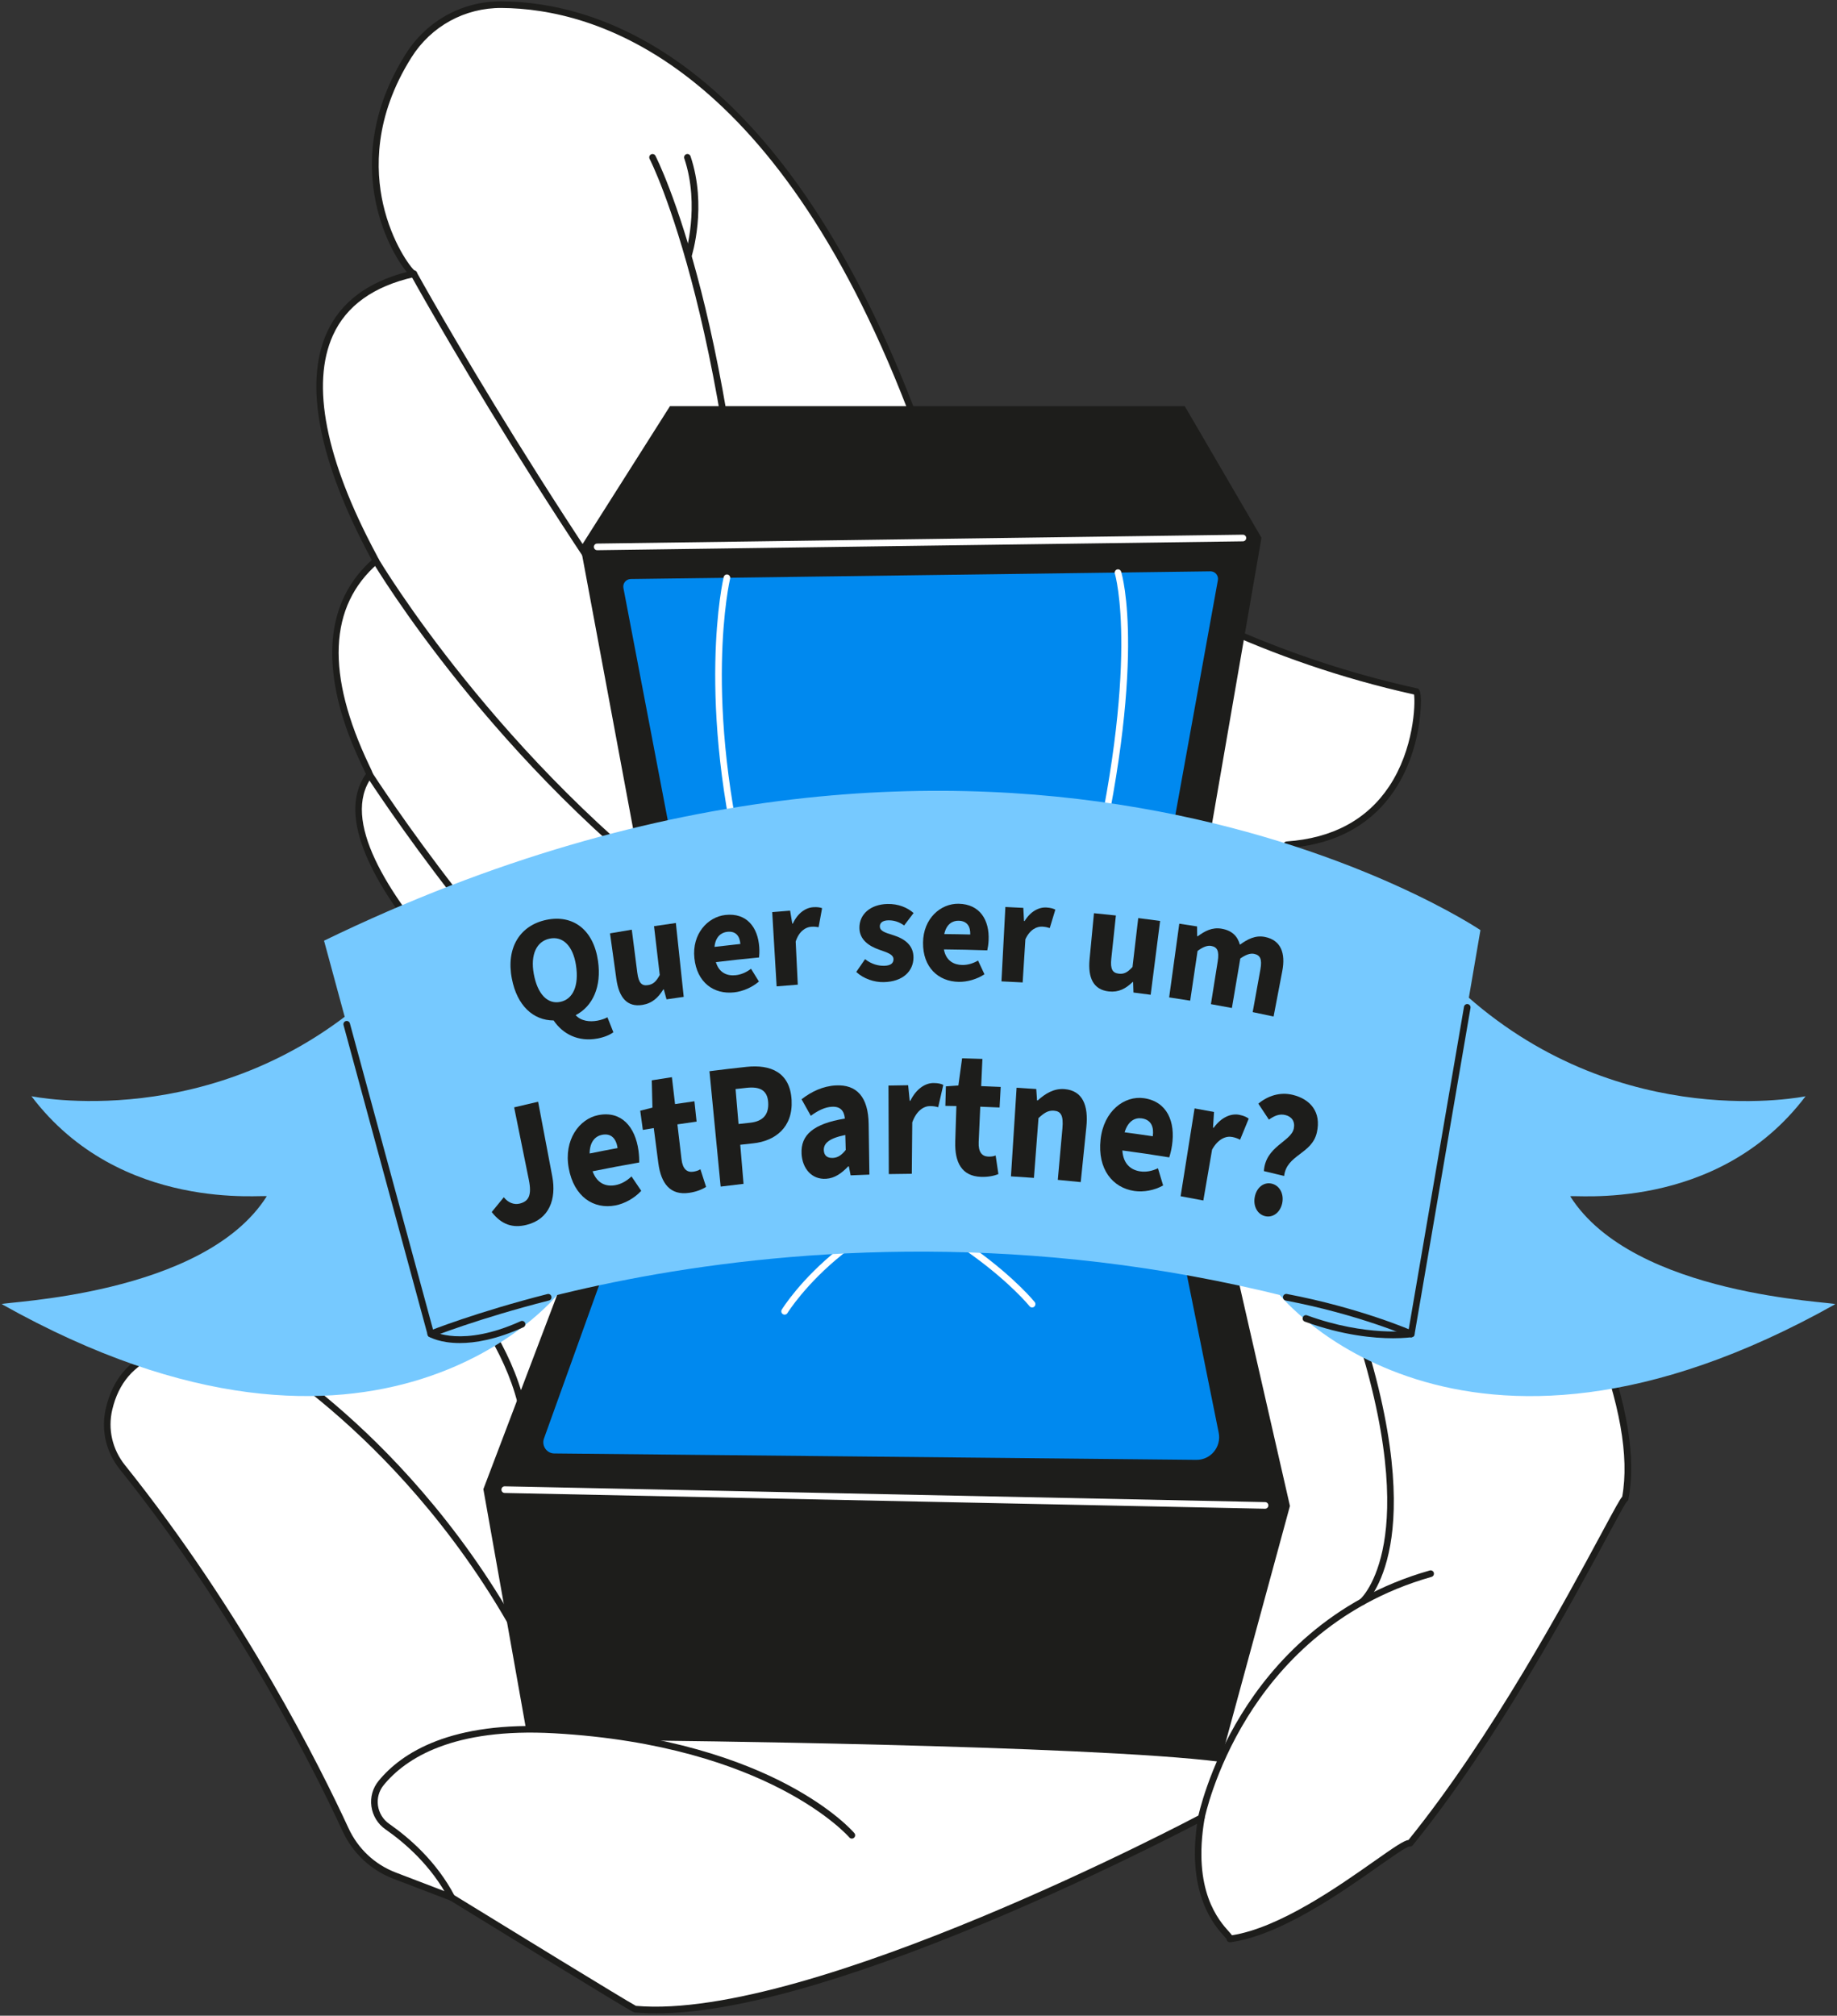 <svg width="505" height="554" viewBox="0 0 505 554" fill="none" xmlns="http://www.w3.org/2000/svg">
<rect x="0" y="0" width="505" height="554" fill="#333333" stroke="none"/>
<g clip-path="url(#clip0_6947_45877)">
<path d="M330.255 499.597C330.255 499.597 223.304 556.581 174.619 552.2C175.488 553.081 124.19 521.518 124.19 521.518L108.478 515.508C102.518 513.227 97.675 508.686 94.996 502.848C86.785 485.044 66.003 443.625 33.652 403.262C30.054 398.778 28.675 392.883 29.986 387.258C32.249 377.62 40.11 365.209 71.15 371.586C72.019 373.343 154.619 296.181 154.619 296.181C154.619 296.181 83.32 237.44 101.578 212.896C102.448 212.896 78.966 175.199 103.321 154.155C103.321 153.278 62.451 86.641 113.749 75.246C112.967 76.034 91.306 48.727 112.299 15.343C117.842 6.525 127.524 1.221 137.874 1.292C163.201 1.474 212.947 15.539 250.244 112.081C251.113 112.957 301.541 170.822 389.365 190.108C390.234 189.232 391.977 229.563 353.712 232.197C353.712 232.197 457.178 357.57 446.75 411.934C445.877 411.054 418.923 468.052 387.622 506.626C385.01 505.749 358.067 530.293 338.067 532.927C338.937 532.04 325.897 525.025 330.251 499.6L330.255 499.597Z" fill="white"/>
<path d="M180.345 553.366C178.401 553.366 176.545 553.284 174.767 553.138C174.406 553.17 173.996 552.942 173.579 552.713C173.194 552.496 172.639 552.179 171.939 551.755C170.546 550.935 168.567 549.737 166.191 548.301C161.995 545.756 156.17 542.209 148.863 537.739C136.827 530.368 124.816 522.979 123.773 522.341L108.142 516.364C101.931 513.99 96.965 509.324 94.151 503.236C86.629 486.936 65.625 444.631 32.934 403.833C29.11 399.064 27.71 392.94 29.099 387.052C32.811 371.243 46.961 365.737 71.157 370.663C75.455 368.267 122.048 325.359 153.243 296.227C145.032 289.337 83.755 236.699 100.588 212.714C100.439 212.382 100.192 211.858 99.93 211.31C97.962 207.182 93.334 197.508 91.822 186.455C89.934 172.757 93.426 161.818 102.207 153.927C102.083 153.688 101.924 153.392 101.754 153.082C87.626 126.698 83.522 105.369 89.877 91.375C93.621 83.117 101.009 77.538 111.832 74.758C106.979 68.987 93.076 44.19 111.539 14.841C117.248 5.762 127 0.366 137.665 0.366H137.891C164.155 0.548 213.771 15.24 251.042 111.564C251.077 111.599 251.109 111.642 251.155 111.689C260.102 121.519 308.798 171.421 389.449 189.171C389.598 189.171 389.732 189.207 389.859 189.285C391.217 190.027 390.549 197.487 389.506 202.299C387.222 212.792 379.757 230.493 355.529 232.945C360.732 239.368 383.454 267.826 404.925 301.164C437.651 351.978 452.038 389.301 447.661 412.088C447.605 412.362 447.435 412.59 447.195 412.729C446.573 413.539 444.381 417.62 441.857 422.296C431.995 440.603 411.464 478.699 388.354 507.182C388.138 507.442 387.788 507.571 387.459 507.499C386.522 507.628 382.641 510.365 378.873 513.01C368.774 520.117 351.874 532.011 338.208 533.815C337.826 533.861 337.452 533.665 337.282 533.312C337.225 533.188 337.19 533.049 337.19 532.924C337.056 532.742 336.784 532.457 336.547 532.193C333.966 529.331 326.289 520.802 329.092 501.251C322.839 504.512 299.028 516.717 271.053 528.397C231.293 544.982 200.829 553.366 180.345 553.366ZM174.813 551.298C222.728 555.508 328.763 499.358 329.838 498.788C330.145 498.627 330.516 498.649 330.788 498.856C331.071 499.059 331.209 499.401 331.153 499.743C327.734 519.693 335.112 527.873 337.883 530.953C338.176 531.281 338.459 531.591 338.675 531.897C351.782 529.844 368.049 518.392 377.834 511.506C383.398 507.592 385.844 505.917 387.212 505.689C410.118 477.366 430.468 439.601 440.263 421.419C444.119 414.255 445.328 412.066 445.951 411.361C449.934 389.322 435.24 351.579 403.419 302.169C379.17 264.508 353.298 233.07 353.051 232.764C352.835 232.5 352.779 232.136 352.913 231.815C353.051 231.495 353.344 231.292 353.684 231.267C366.275 230.4 375.762 225.314 381.871 216.154C388.693 205.924 389.11 193.534 388.728 190.879C307.748 172.935 258.826 122.806 249.833 112.918C249.731 112.804 249.663 112.737 249.628 112.701C249.536 112.608 249.469 112.508 249.423 112.394C212.537 16.926 163.706 2.372 137.891 2.191C127.757 2.123 118.492 7.209 113.084 15.821C102.811 32.142 103.197 46.731 105.314 56.095C107.7 66.635 112.79 73.396 113.946 74.344C114.208 74.402 114.434 74.562 114.568 74.801C114.759 75.154 114.703 75.599 114.409 75.884C114.331 75.963 114.116 76.148 113.798 76.169C102.702 78.668 95.211 84.04 91.535 92.138C85.427 105.586 89.52 126.356 103.356 152.212C104.204 153.788 104.225 153.845 104.225 154.151C104.225 154.415 104.112 154.675 103.907 154.846C90.323 166.594 89.531 185.322 101.567 210.508C102.585 212.628 102.688 212.857 102.369 213.37C102.334 213.427 102.292 213.473 102.246 213.519C84.928 237.141 154.484 294.891 155.194 295.472C155.399 295.643 155.523 295.882 155.523 296.156C155.534 296.42 155.421 296.669 155.23 296.851C155.025 297.044 134.689 316.024 114.349 334.719C72.857 372.837 71.796 372.644 71.026 372.505C70.959 372.495 70.902 372.473 70.835 372.448C47.76 367.74 34.309 372.79 30.859 387.461C29.604 392.797 30.87 398.34 34.345 402.674C67.159 443.636 88.255 486.099 95.802 502.456C98.414 508.112 103.02 512.436 108.789 514.649L124.501 520.659C124.558 520.684 124.604 520.705 124.65 520.741C137.863 528.861 172.034 549.826 174.816 551.295L174.813 551.298ZM71.924 371.119C71.924 371.119 71.945 371.154 71.959 371.165C71.938 371.154 71.924 371.129 71.924 371.119Z" fill="#1D1D1B"/>
<path d="M330.254 500.509C330.197 500.509 330.13 500.498 330.074 500.484C329.586 500.384 329.268 499.903 329.36 499.415C329.381 499.276 332.11 486.034 341.272 471.16C349.731 457.426 365.592 439.419 393.044 431.638C393.531 431.503 394.026 431.788 394.164 432.265C394.298 432.757 394.016 433.26 393.542 433.395C366.677 441.002 351.145 458.624 342.856 472.062C333.838 486.662 331.169 499.643 331.148 499.768C331.056 500.213 330.671 500.509 330.254 500.509Z" fill="#1D1D1B"/>
<path d="M374.529 441.13C374.268 441.13 374.02 441.016 373.836 440.81C373.511 440.421 373.568 439.851 373.939 439.519C373.985 439.487 378.488 435.449 380.454 424.053C382.278 413.471 382.221 394.237 371.563 362.678C371.404 362.201 371.655 361.687 372.129 361.516C372.606 361.356 373.115 361.605 373.285 362.086C384.119 394.205 384.119 413.824 382.196 424.634C380.082 436.554 375.321 440.731 375.116 440.913C374.946 441.059 374.731 441.13 374.529 441.13Z" fill="#1D1D1B"/>
<path d="M150.707 466.976C150.357 466.976 150.029 466.769 149.88 466.438C135.129 433.146 114.397 409.351 99.59 395.253C83.538 379.969 70.823 372.466 70.699 372.384C70.268 372.135 70.123 371.575 70.371 371.14C70.618 370.709 71.173 370.559 71.604 370.812C71.728 370.891 84.602 378.465 100.788 393.885C115.719 408.11 136.646 432.106 151.531 465.696C151.736 466.153 151.531 466.702 151.078 466.908C150.955 466.951 150.831 466.976 150.704 466.976H150.707Z" fill="#1D1D1B"/>
<path d="M144.616 397.492C144.118 397.492 143.711 397.078 143.711 396.579C143.711 367.38 110.66 337.621 110.332 337.321C109.957 336.99 109.925 336.409 110.254 336.031C110.583 335.653 111.159 335.621 111.533 335.953C112.926 337.186 145.535 366.546 145.535 396.579C145.525 397.078 145.118 397.492 144.62 397.492H144.616Z" fill="#1D1D1B"/>
<path d="M175.923 299.296C175.732 299.296 175.548 299.239 175.393 299.114C138.517 271.718 101.199 213.968 100.828 213.387C100.556 212.967 100.68 212.396 101.1 212.122C101.521 211.847 102.083 211.972 102.355 212.396C102.73 212.977 139.864 270.442 176.467 297.646C176.874 297.942 176.955 298.512 176.658 298.922C176.478 299.171 176.195 299.3 175.923 299.3V299.296Z" fill="#1D1D1B"/>
<path d="M192.873 251.947C192.693 251.947 192.498 251.89 192.343 251.776C135.898 210.497 102.869 155.178 102.54 154.618C102.278 154.183 102.427 153.627 102.858 153.363C103.289 153.1 103.841 153.249 104.102 153.684C104.431 154.233 137.28 209.242 193.417 250.293C193.824 250.589 193.916 251.159 193.622 251.569C193.432 251.819 193.149 251.947 192.877 251.947H192.873Z" fill="#1D1D1B"/>
<path d="M205.477 215.562C205.205 215.562 204.947 215.448 204.763 215.22C154.869 151.46 113.366 76.444 112.949 75.689C112.712 75.243 112.857 74.698 113.299 74.445C113.741 74.195 114.281 74.352 114.532 74.797C114.95 75.55 156.375 150.43 206.177 214.076C206.481 214.475 206.414 215.045 206.029 215.366C205.87 215.502 205.679 215.559 205.474 215.559L205.477 215.562Z" fill="#1D1D1B"/>
<path d="M207.648 203.507C207.16 203.507 206.764 203.119 206.743 202.63C202.455 90.452 178.824 44.133 178.588 43.677C178.351 43.231 178.52 42.672 178.962 42.443C179.404 42.205 179.959 42.376 180.185 42.821C180.242 42.935 186.283 54.605 192.762 80.04C198.722 103.459 206.301 143.722 208.553 202.563C208.574 203.065 208.178 203.486 207.683 203.511H207.648V203.507Z" fill="#1D1D1B"/>
<path d="M189.21 71.265C189.118 71.265 189.03 71.254 188.938 71.219C188.464 71.058 188.203 70.545 188.351 70.067C188.397 69.932 192.515 56.63 188.114 43.538C187.955 43.06 188.206 42.547 188.68 42.376C189.153 42.215 189.662 42.468 189.832 42.946C194.434 56.633 190.263 70.057 190.08 70.627C189.945 71.026 189.592 71.265 189.21 71.265Z" fill="#1D1D1B"/>
<path d="M184.177 111.632L159.62 150.366L183.194 276.859L132.879 409.283L144.622 475.302C144.622 475.302 164 475.402 177.121 478.382C176.725 478.31 299.378 479.601 335.472 484.231C335.529 484.095 354.61 413.902 354.61 413.902L323.956 279.756L346.784 147.799L325.698 111.632H184.18H184.177Z" fill="#1D1D1B"/>
<path d="M171.383 161.622L191.348 266.158L315.029 268.564L334.8 159.465C335.036 158.189 334.043 157.013 332.753 157.024L173.363 159.145C172.083 159.18 171.136 160.353 171.383 161.618V161.622Z" fill="#0089EF"/>
<path d="M152.376 399.473L328.903 401.231C332.841 401.266 335.814 397.638 335.022 393.749L314.153 290.286L188.29 287.651L149.538 395.371C148.838 397.356 150.284 399.456 152.376 399.477V399.473Z" fill="#0089EF"/>
<path d="M205.475 245.378C205.068 245.378 204.704 245.104 204.605 244.694C191.01 192.465 198.857 158.931 198.949 158.589C199.073 158.097 199.561 157.801 200.045 157.915C200.533 158.04 200.826 158.532 200.713 159.02C200.635 159.352 192.898 192.486 206.369 244.223C206.493 244.715 206.21 245.214 205.726 245.342C205.634 245.364 205.556 245.378 205.478 245.378H205.475Z" fill="white"/>
<path d="M299.603 245.378C299.536 245.378 299.455 245.368 299.388 245.357C298.9 245.243 298.606 244.74 298.72 244.252C313.707 182.089 306.56 157.898 306.479 157.659C306.334 157.181 306.592 156.668 307.069 156.518C307.543 156.368 308.052 156.632 308.2 157.11C308.504 158.101 315.574 182.032 300.473 244.687C300.384 245.097 300.01 245.382 299.603 245.382V245.378Z" fill="white"/>
<path d="M215.689 361.321C215.53 361.321 215.36 361.274 215.215 361.185C214.784 360.921 214.66 360.351 214.922 359.93C215.127 359.599 220.068 351.636 230.486 343.313C240.09 335.625 256.311 326.226 279.125 325.085C279.624 325.064 280.051 325.449 280.076 325.951C280.097 326.454 279.712 326.885 279.214 326.91C256.919 328.029 241.051 337.197 231.673 344.693C221.493 352.823 216.516 360.807 216.47 360.889C216.29 361.174 215.996 361.321 215.689 361.321Z" fill="white"/>
<path d="M283.73 359.349C283.472 359.349 283.2 359.235 283.03 359.007C282.836 358.765 263.111 334.552 220.353 323.146C219.866 323.021 219.583 322.519 219.71 322.027C219.834 321.535 220.332 321.25 220.82 321.378C264.189 332.944 284.242 357.603 284.437 357.852C284.751 358.241 284.684 358.822 284.299 359.143C284.14 359.292 283.938 359.349 283.733 359.349H283.73Z" fill="white"/>
<path d="M164.167 151.221C163.668 151.221 163.273 150.822 163.262 150.319C163.251 149.817 163.658 149.396 164.156 149.396L341.67 146.955C342.179 146.965 342.585 147.354 342.585 147.856C342.596 148.359 342.189 148.78 341.691 148.78L164.177 151.221H164.167Z" fill="white"/>
<path d="M323.944 280.669H323.923L183.161 277.782C182.663 277.771 182.267 277.361 182.278 276.848C182.288 276.335 182.709 275.946 183.204 275.957L323.965 278.844C324.46 278.855 324.856 279.264 324.845 279.778C324.845 280.27 324.439 280.669 323.94 280.669H323.944Z" fill="#1D1D1B"/>
<path d="M347.779 414.668H347.754L138.728 410.334C138.229 410.32 137.833 409.91 137.844 409.396C137.855 408.894 138.275 408.484 138.77 408.509L347.797 412.843C348.295 412.854 348.691 413.264 348.681 413.777C348.666 414.269 348.26 414.668 347.776 414.668H347.779Z" fill="white"/>
<path d="M8.644 301.289C8.644 301.289 58.631 311.736 101.569 273.893C101.569 274.442 153.149 355.938 153.149 355.938C153.149 355.938 104.294 416.697 0.5 358.447C0.5 357.738 55.927 356.302 73.325 328.802C73.314 328.139 33.102 333.614 8.644 301.292V301.289Z" fill="#76C9FF"/>
<path d="M496.357 301.303C496.357 301.303 446.37 311.75 403.432 273.907C403.432 274.456 351.852 355.952 351.852 355.952C351.852 355.952 400.703 416.711 504.501 358.462C504.501 357.756 449.074 356.316 431.676 328.817C431.686 328.154 471.899 333.643 496.357 301.307V301.303Z" fill="#76C9FF"/>
<path d="M124.182 522.43C123.854 522.43 123.539 522.249 123.38 521.942C118.583 512.782 111.266 506.462 105.96 502.78C103.857 501.319 102.454 499.027 102.104 496.482C101.754 493.94 102.454 491.442 104.083 489.456C110.382 481.768 123.9 472.953 152.497 474.571C183.738 476.339 204.427 484.163 216.294 490.415C229.21 497.223 234.64 503.553 234.866 503.817C235.195 504.206 235.149 504.776 234.763 505.104C234.378 505.436 233.812 505.389 233.484 505.004C233.268 504.751 211.391 479.726 152.391 476.386C124.554 474.81 111.51 483.251 105.483 490.618C104.182 492.205 103.627 494.201 103.899 496.232C104.182 498.26 105.303 500.1 106.989 501.272C112.464 505.083 120.018 511.605 124.985 521.087C125.222 521.529 125.052 522.088 124.61 522.316C124.476 522.398 124.327 522.43 124.179 522.43H124.182Z" fill="#1D1D1B"/>
<path d="M89.078 258.541L118.421 366.603C118.421 366.603 241.243 315.753 387.964 366.603C387.964 366.489 406.979 255.633 406.979 255.633C406.979 255.633 276.556 167.578 89.082 258.541H89.078Z" fill="#76C9FF"/>
<path d="M118.424 367.526C118.028 367.526 117.668 367.262 117.554 366.852L94.444 281.753C94.309 281.261 94.592 280.762 95.076 280.633C95.55 280.498 96.059 280.783 96.186 281.271L119.297 366.375C119.431 366.863 119.149 367.365 118.664 367.49C118.587 367.515 118.505 367.526 118.428 367.526H118.424Z" fill="#1D1D1B"/>
<path d="M387.967 367.526C387.911 367.526 387.865 367.526 387.808 367.515C387.313 367.423 386.985 366.956 387.073 366.453L402.457 276.713C402.549 276.21 403.012 275.879 403.51 275.971C404.008 276.064 404.337 276.531 404.245 277.033L388.862 366.777C388.784 367.209 388.399 367.53 387.967 367.53V367.526Z" fill="#1D1D1B"/>
<path d="M118.423 367.526C118.063 367.526 117.723 367.308 117.585 366.955C117.405 366.488 117.631 365.95 118.094 365.768C118.218 365.722 130.876 360.661 150.491 355.663C150.979 355.539 151.463 355.834 151.587 356.326C151.711 356.815 151.418 357.306 150.93 357.431C131.438 362.393 118.883 367.412 118.759 367.458C118.646 367.504 118.533 367.526 118.42 367.526H118.423Z" fill="#1D1D1B"/>
<path d="M387.963 367.526C387.84 367.526 387.716 367.504 387.603 367.447C387.465 367.39 373.439 361.242 353.431 357.442C352.944 357.353 352.615 356.872 352.707 356.369C352.795 355.881 353.272 355.549 353.771 355.642C373.994 359.484 388.19 365.711 388.328 365.768C388.78 365.975 388.992 366.51 388.791 366.977C388.642 367.319 388.313 367.526 387.963 367.526Z" fill="#1D1D1B"/>
<path d="M382.967 367.811C377.82 367.811 369.188 367.07 358.693 363.238C358.216 363.067 357.979 362.543 358.148 362.062C358.318 361.584 358.838 361.345 359.315 361.516C375.692 367.48 387.707 365.712 387.831 365.701C388.315 365.622 388.792 365.965 388.859 366.467C388.937 366.966 388.598 367.437 388.103 367.504C387.908 367.551 386.077 367.811 382.967 367.811Z" fill="#1D1D1B"/>
<path d="M126.395 369.133C120.944 369.133 118.148 367.515 117.957 367.401C117.526 367.137 117.392 366.578 117.639 366.146C117.901 365.712 118.452 365.576 118.883 365.826C118.986 365.883 127.049 370.424 143.146 363.124C143.599 362.917 144.143 363.124 144.345 363.58C144.55 364.036 144.345 364.582 143.892 364.788C136.437 368.164 130.612 369.133 126.395 369.133Z" fill="#1D1D1B"/>
<path d="M152.196 280.47C146.587 280.448 142.143 276.406 140.715 268.996C139.047 260.406 143.002 254.311 150.235 252.81C157.47 251.317 163.147 255.462 164.392 264.098C165.424 271.22 162.935 276.577 158.255 279.015C159.729 280.641 162.098 280.926 164.24 280.523C165.332 280.316 166.279 279.978 166.986 279.596C167.534 280.969 168.079 282.337 168.619 283.71C167.76 284.362 166.237 285.057 164.307 285.421C158.987 286.429 154.713 284.202 152.196 280.47ZM158.333 265.246C157.506 259.964 154.724 257.226 151.104 257.975C147.484 258.723 145.784 262.388 146.735 267.645C147.753 273.262 150.546 276.082 154.038 275.358C157.534 274.638 159.217 270.889 158.333 265.246Z" fill="#1D1D1B"/>
<path d="M169.442 269.081C168.862 264.9 168.279 260.716 167.695 256.528C169.693 256.178 171.686 255.843 173.68 255.515C174.185 259.454 174.691 263.385 175.193 267.317C175.564 270.211 176.437 271.024 178.141 270.753C179.608 270.521 180.4 269.737 181.368 267.969C180.845 263.503 180.322 259.03 179.795 254.553C181.796 254.25 183.797 253.961 185.797 253.683C186.518 260.459 187.24 267.228 187.957 273.982C186.384 274.2 184.808 274.428 183.235 274.663C182.984 273.747 182.729 272.831 182.475 271.915C182.436 271.922 182.397 271.926 182.354 271.933C180.93 274.221 179.279 275.761 176.61 276.192C172.379 276.884 170.149 274.125 169.442 269.081Z" fill="#1D1D1B"/>
<path d="M190.886 263.303C190.214 256.705 194.52 252.018 199.412 251.473C205.248 250.824 208.362 254.823 208.723 260.373C208.793 261.442 208.744 262.522 208.666 263.15C204.718 263.528 200.759 263.955 196.796 264.429C197.719 267.509 200.03 268.268 202.257 268.026C203.731 267.866 205.128 267.263 206.464 266.262C207.192 267.431 207.913 268.596 208.631 269.769C206.747 271.394 204.163 272.489 201.837 272.745C196.248 273.365 191.575 270.058 190.886 263.303ZM196.421 260.245C198.793 259.96 201.162 259.696 203.53 259.443C203.367 257.308 202.314 255.836 199.914 256.107C198.327 256.285 196.697 257.39 196.421 260.245Z" fill="#1D1D1B"/>
<path d="M212.285 250.689C213.929 250.546 215.569 250.411 217.209 250.286C217.407 251.473 217.605 252.656 217.8 253.843C217.853 253.84 217.909 253.836 217.962 253.833C219.291 250.956 221.458 249.477 223.554 249.341C224.707 249.267 225.41 249.391 225.997 249.605C225.675 251.348 225.354 253.091 225.039 254.834C224.339 254.713 223.848 254.659 222.992 254.717C221.486 254.816 219.652 255.939 218.736 258.78C218.931 262.733 219.122 266.682 219.316 270.628C217.379 270.774 215.438 270.931 213.498 271.098C213.095 264.305 212.688 257.504 212.285 250.692V250.689Z" fill="#1D1D1B"/>
<path d="M235.39 267.135C236.193 265.963 236.999 264.79 237.808 263.621C239.632 265.04 241.474 265.478 243.11 265.439C244.867 265.396 245.627 264.722 245.627 263.649C245.627 262.288 243.86 261.785 241.718 261.023C238.851 260.028 236.313 258.274 236.256 255.095C236.182 251.299 239.264 248.561 243.966 248.451C246.932 248.383 249.441 249.428 251.149 250.942C250.279 252.079 249.413 253.217 248.551 254.357C247.087 253.302 245.613 252.917 244.185 252.949C242.591 252.985 241.863 253.669 241.87 254.617C241.88 255.815 243.064 256.275 245.62 257.048C248.706 258.018 251.156 259.818 251.12 263.2C251.081 266.914 248.239 269.802 242.976 269.93C240.36 269.994 237.419 269.028 235.387 267.135H235.39Z" fill="#1D1D1B"/>
<path d="M253.747 259.058C253.818 252.411 258.611 248.301 263.528 248.39C269.389 248.497 272.033 252.878 271.771 258.442C271.722 259.515 271.552 260.58 271.404 261.197C267.441 261.061 263.468 260.972 259.484 260.937C260.057 264.116 262.263 265.171 264.5 265.218C265.978 265.246 267.434 264.829 268.869 264.006C269.459 265.26 270.046 266.519 270.63 267.773C268.576 269.145 265.893 269.898 263.553 269.858C257.939 269.755 253.673 265.87 253.747 259.062V259.058ZM259.583 256.724C261.969 256.745 264.348 256.784 266.724 256.845C266.801 254.699 265.921 253.102 263.51 253.059C261.916 253.031 260.177 253.922 259.583 256.724Z" fill="#1D1D1B"/>
<path d="M276.383 249.281C278.03 249.353 279.674 249.435 281.317 249.524C281.381 250.729 281.445 251.93 281.505 253.135C281.558 253.135 281.614 253.142 281.667 253.145C283.308 250.465 285.623 249.278 287.723 249.424C288.875 249.502 289.561 249.72 290.116 250.009C289.6 251.698 289.087 253.384 288.582 255.074C287.903 254.86 287.419 254.742 286.563 254.685C285.057 254.585 283.11 255.459 281.883 258.16C281.632 262.113 281.381 266.066 281.134 270.015C279.193 269.905 277.252 269.809 275.305 269.723C275.665 262.915 276.022 256.1 276.383 249.278V249.281Z" fill="#1D1D1B"/>
<path d="M299.527 263.649C299.93 259.433 300.333 255.212 300.736 250.992C302.747 251.188 304.755 251.395 306.763 251.616C306.342 255.572 305.921 259.525 305.501 263.478C305.193 266.39 305.851 267.413 307.561 267.609C309.035 267.78 309.983 267.228 311.33 265.774C311.856 261.293 312.379 256.813 312.906 252.332C314.914 252.582 316.918 252.842 318.919 253.117C318.053 259.885 317.187 266.647 316.324 273.409C314.748 273.195 313.171 272.988 311.591 272.788C311.559 271.83 311.524 270.871 311.492 269.908C311.453 269.905 311.414 269.898 311.372 269.894C309.463 271.733 307.508 272.785 304.825 272.489C300.569 272.026 299.046 268.746 299.527 263.653V263.649Z" fill="#1D1D1B"/>
<path d="M324.188 253.869C325.825 254.111 327.454 254.364 329.084 254.624C329.091 255.515 329.102 256.41 329.109 257.301C329.162 257.308 329.218 257.319 329.271 257.326C331.18 255.922 333.195 254.792 335.846 255.255C338.699 255.758 340.208 257.301 340.855 259.646C342.941 258.153 345.083 256.973 347.762 257.518C352.114 258.41 353.467 261.928 352.499 266.936C351.703 271.085 350.908 275.237 350.113 279.386C348.2 278.969 346.288 278.563 344.369 278.171C345.072 274.268 345.779 270.365 346.486 266.462C347.013 263.546 346.412 262.494 344.719 262.156C343.711 261.956 342.47 262.384 340.965 263.439C340.194 267.973 339.423 272.51 338.653 277.041C336.733 276.677 334.814 276.324 332.887 275.986C333.51 272.068 334.132 268.147 334.757 264.227C335.224 261.297 334.598 260.263 332.902 259.974C331.933 259.81 330.66 260.263 329.215 261.368C328.54 265.923 327.864 270.475 327.189 275.027C325.266 274.713 323.336 274.414 321.406 274.129C322.332 267.378 323.262 260.623 324.192 253.869H324.188Z" fill="#1D1D1B"/>
<path d="M135.176 333.119C136.275 331.761 137.382 330.407 138.499 329.059C139.683 330.553 141.295 331.187 142.868 330.799C145.331 330.189 146.243 328.535 145.381 324.262C144.038 317.639 142.691 311.002 141.341 304.351C143.539 303.82 145.734 303.303 147.93 302.804C149.23 309.669 150.528 316.516 151.825 323.353C152.977 329.505 151.047 335.108 144.72 336.655C140.902 337.596 137.845 336.555 135.176 333.119Z" fill="#1D1D1B"/>
<path d="M156.347 321.061C154.937 313.366 159.193 307.506 164.509 306.476C170.851 305.249 174.629 309.719 175.524 316.231C175.7 317.486 175.743 318.762 175.715 319.507C171.448 320.252 167.178 321.054 162.901 321.92C164.209 325.467 166.8 326.183 169.196 325.727C170.784 325.427 172.243 324.615 173.604 323.332C174.502 324.65 175.396 325.973 176.284 327.292C174.386 329.345 171.688 330.82 169.189 331.302C163.194 332.446 157.782 328.931 156.344 321.058L156.347 321.061ZM162.091 317.033C164.654 316.513 167.217 316.014 169.78 315.54C169.405 313.038 168.111 311.391 165.509 311.894C163.792 312.225 162.112 313.658 162.091 317.033Z" fill="#1D1D1B"/>
<path d="M180.981 319.707C180.564 316.488 180.143 313.266 179.723 310.044C178.722 310.207 177.722 310.375 176.721 310.546C176.481 308.789 176.244 307.032 176.004 305.274C177.121 304.986 178.238 304.701 179.358 304.419C179.295 301.92 179.231 299.422 179.175 296.923C181.02 296.624 182.865 296.335 184.707 296.06C184.997 298.523 185.283 300.986 185.573 303.449C187.351 303.182 189.125 302.925 190.9 302.68C191.098 304.544 191.296 306.408 191.497 308.268C189.744 308.511 187.987 308.764 186.227 309.028C186.601 312.229 186.976 315.426 187.351 318.619C187.669 321.328 188.878 322.277 190.557 322.038C191.246 321.938 191.971 321.738 192.544 321.364C193.067 322.979 193.586 324.593 194.106 326.208C193.049 326.892 191.476 327.548 189.472 327.841C184.24 328.61 181.716 325.26 180.985 319.707H180.981Z" fill="#1D1D1B"/>
<path d="M195.039 294.417C198.443 293.979 201.843 293.58 205.237 293.22C211.769 292.521 217.213 294.66 217.619 302.398C218.008 309.887 213.07 313.604 207.043 314.242C205.862 314.367 204.682 314.495 203.498 314.631C203.798 318.213 204.102 321.795 204.403 325.374C202.31 325.609 200.21 325.859 198.114 326.126C197.089 315.582 196.064 305.018 195.035 294.421L195.039 294.417ZM206.209 308.578C209.79 308.201 211.398 306.287 211.179 302.961C210.956 299.639 208.888 298.595 205.279 298.98C204.258 299.09 203.236 299.201 202.214 299.318C202.483 302.523 202.755 305.727 203.024 308.928C204.088 308.807 205.148 308.689 206.209 308.578Z" fill="#1D1D1B"/>
<path d="M220.355 317.104C220.079 311.943 223.593 308.86 232.257 307.434C232.069 305.335 231.051 304.052 228.683 304.187C226.809 304.294 225.007 305.142 222.893 306.664C222.052 305.153 221.207 303.642 220.351 302.13C223.077 300.006 226.233 298.516 229.75 298.324C235.495 298.017 238.708 301.467 238.8 308.974C238.867 313.6 238.934 318.22 239.001 322.836C237.283 322.893 235.565 322.961 233.844 323.039C233.681 322.216 233.515 321.389 233.349 320.565C233.292 320.565 233.232 320.572 233.176 320.572C231.366 322.469 229.478 323.837 227.075 323.984C223.179 324.222 220.57 321.2 220.351 317.097L220.355 317.104ZM232.494 316.056C232.455 314.684 232.419 313.315 232.38 311.943C227.831 312.859 226.396 314.292 226.47 316.145C226.53 317.66 227.513 318.334 228.987 318.252C230.419 318.17 231.437 317.386 232.49 316.06L232.494 316.056Z" fill="#1D1D1B"/>
<path d="M244.246 298.359C246.052 298.32 247.855 298.288 249.658 298.27C249.799 299.696 249.937 301.118 250.079 302.544C250.139 302.544 250.199 302.544 250.259 302.544C251.896 299.232 254.359 297.65 256.664 297.664C257.93 297.671 258.693 297.874 259.315 298.177C258.842 300.223 258.375 302.266 257.912 304.312C257.159 304.108 256.625 304.005 255.688 304.001C254.038 303.994 251.963 305.181 250.786 308.482C250.743 313.194 250.701 317.903 250.658 322.608C248.555 322.622 246.448 322.65 244.338 322.693C244.306 314.591 244.278 306.482 244.246 298.359Z" fill="#1D1D1B"/>
<path d="M262.598 313.815C262.704 310.543 262.81 307.267 262.916 303.991C261.905 303.97 260.894 303.956 259.883 303.941C259.929 302.156 259.978 300.37 260.024 298.58C261.17 298.498 262.315 298.416 263.46 298.342C263.799 295.854 264.139 293.366 264.485 290.874C266.348 290.917 268.207 290.967 270.067 291.035C269.954 293.53 269.844 296.025 269.731 298.516C271.523 298.58 273.312 298.652 275.097 298.737C274.994 300.623 274.888 302.508 274.786 304.39C273.018 304.305 271.251 304.234 269.48 304.169C269.335 307.413 269.187 310.657 269.042 313.897C268.921 316.645 269.954 317.81 271.647 317.882C272.343 317.91 273.086 317.846 273.708 317.582C273.962 319.282 274.217 320.983 274.464 322.683C273.315 323.168 271.661 323.528 269.643 323.449C264.372 323.253 262.428 319.461 262.605 313.811L262.598 313.815Z" fill="#1D1D1B"/>
<path d="M279.466 298.965C281.273 299.069 283.072 299.183 284.871 299.311C284.945 300.355 285.016 301.396 285.09 302.437C285.15 302.44 285.21 302.444 285.27 302.451C287.296 300.623 289.693 299.072 292.711 299.339C297.586 299.778 299.269 303.745 298.639 309.815C298.123 314.844 297.607 319.87 297.095 324.896C294.998 324.675 292.899 324.468 290.795 324.276C291.22 319.557 291.64 314.837 292.064 310.115C292.383 306.582 291.633 305.424 289.763 305.271C288.116 305.135 287.02 305.891 285.486 307.309C285.069 312.791 284.648 318.266 284.231 323.738C282.132 323.581 280.028 323.442 277.918 323.317C278.434 315.208 278.95 307.092 279.466 298.965Z" fill="#1D1D1B"/>
<path d="M302.549 313.219C303.394 305.331 309.109 301.068 314.468 301.831C320.856 302.743 323.182 308.311 322.178 314.88C321.987 316.145 321.665 317.393 321.428 318.102C317.155 317.4 312.86 316.762 308.544 316.195C308.781 320.052 311.04 321.595 313.45 321.948C315.045 322.18 316.667 321.881 318.328 321.096C318.809 322.668 319.283 324.24 319.749 325.816C317.356 327.17 314.369 327.701 311.856 327.338C305.826 326.464 301.679 321.3 302.549 313.219ZM309.159 311.209C311.746 311.547 314.327 311.915 316.9 312.303C317.254 309.765 316.494 307.751 313.874 307.377C312.142 307.131 310.138 307.958 309.159 311.209Z" fill="#1D1D1B"/>
<path d="M328.386 304.639C330.175 304.953 331.957 305.281 333.738 305.62C333.646 307.06 333.554 308.496 333.463 309.933C333.523 309.943 333.579 309.954 333.639 309.968C335.785 307.017 338.471 305.937 340.744 306.411C341.992 306.671 342.71 307.028 343.279 307.452C342.483 309.38 341.692 311.312 340.907 313.244C340.196 312.891 339.687 312.684 338.765 312.495C337.139 312.16 334.901 312.923 333.208 315.96C332.406 320.622 331.603 325.284 330.801 329.943C328.726 329.54 326.644 329.152 324.555 328.781C325.834 320.74 327.114 312.691 328.394 304.639H328.386Z" fill="#1D1D1B"/>
<path d="M355.662 310.218C356.086 308.243 355.114 306.881 353.329 306.454C351.682 306.058 350.289 306.696 348.829 307.726C347.867 306.261 346.899 304.796 345.92 303.335C348.525 301.182 351.865 300.063 355.379 300.915C360.204 302.084 363.304 305.623 362.003 311.287C360.632 317.225 353.707 317.329 353.011 323.213C351.162 322.754 349.306 322.305 347.447 321.87C347.899 315.03 354.866 313.811 355.658 310.218H355.662ZM344.951 328.924C345.46 326.364 347.44 324.792 349.628 325.324C351.819 325.851 353.028 328.193 352.473 330.745C351.929 333.247 349.914 334.766 347.768 334.249C345.623 333.728 344.449 331.44 344.951 328.927V328.924Z" fill="#1D1D1B"/>
</g>
<defs>
<clipPath id="clip0_6947_45877">
<rect width="504" height="553" fill="white" transform="translate(0.5 0.366)"/>
</clipPath>
</defs>
</svg>
